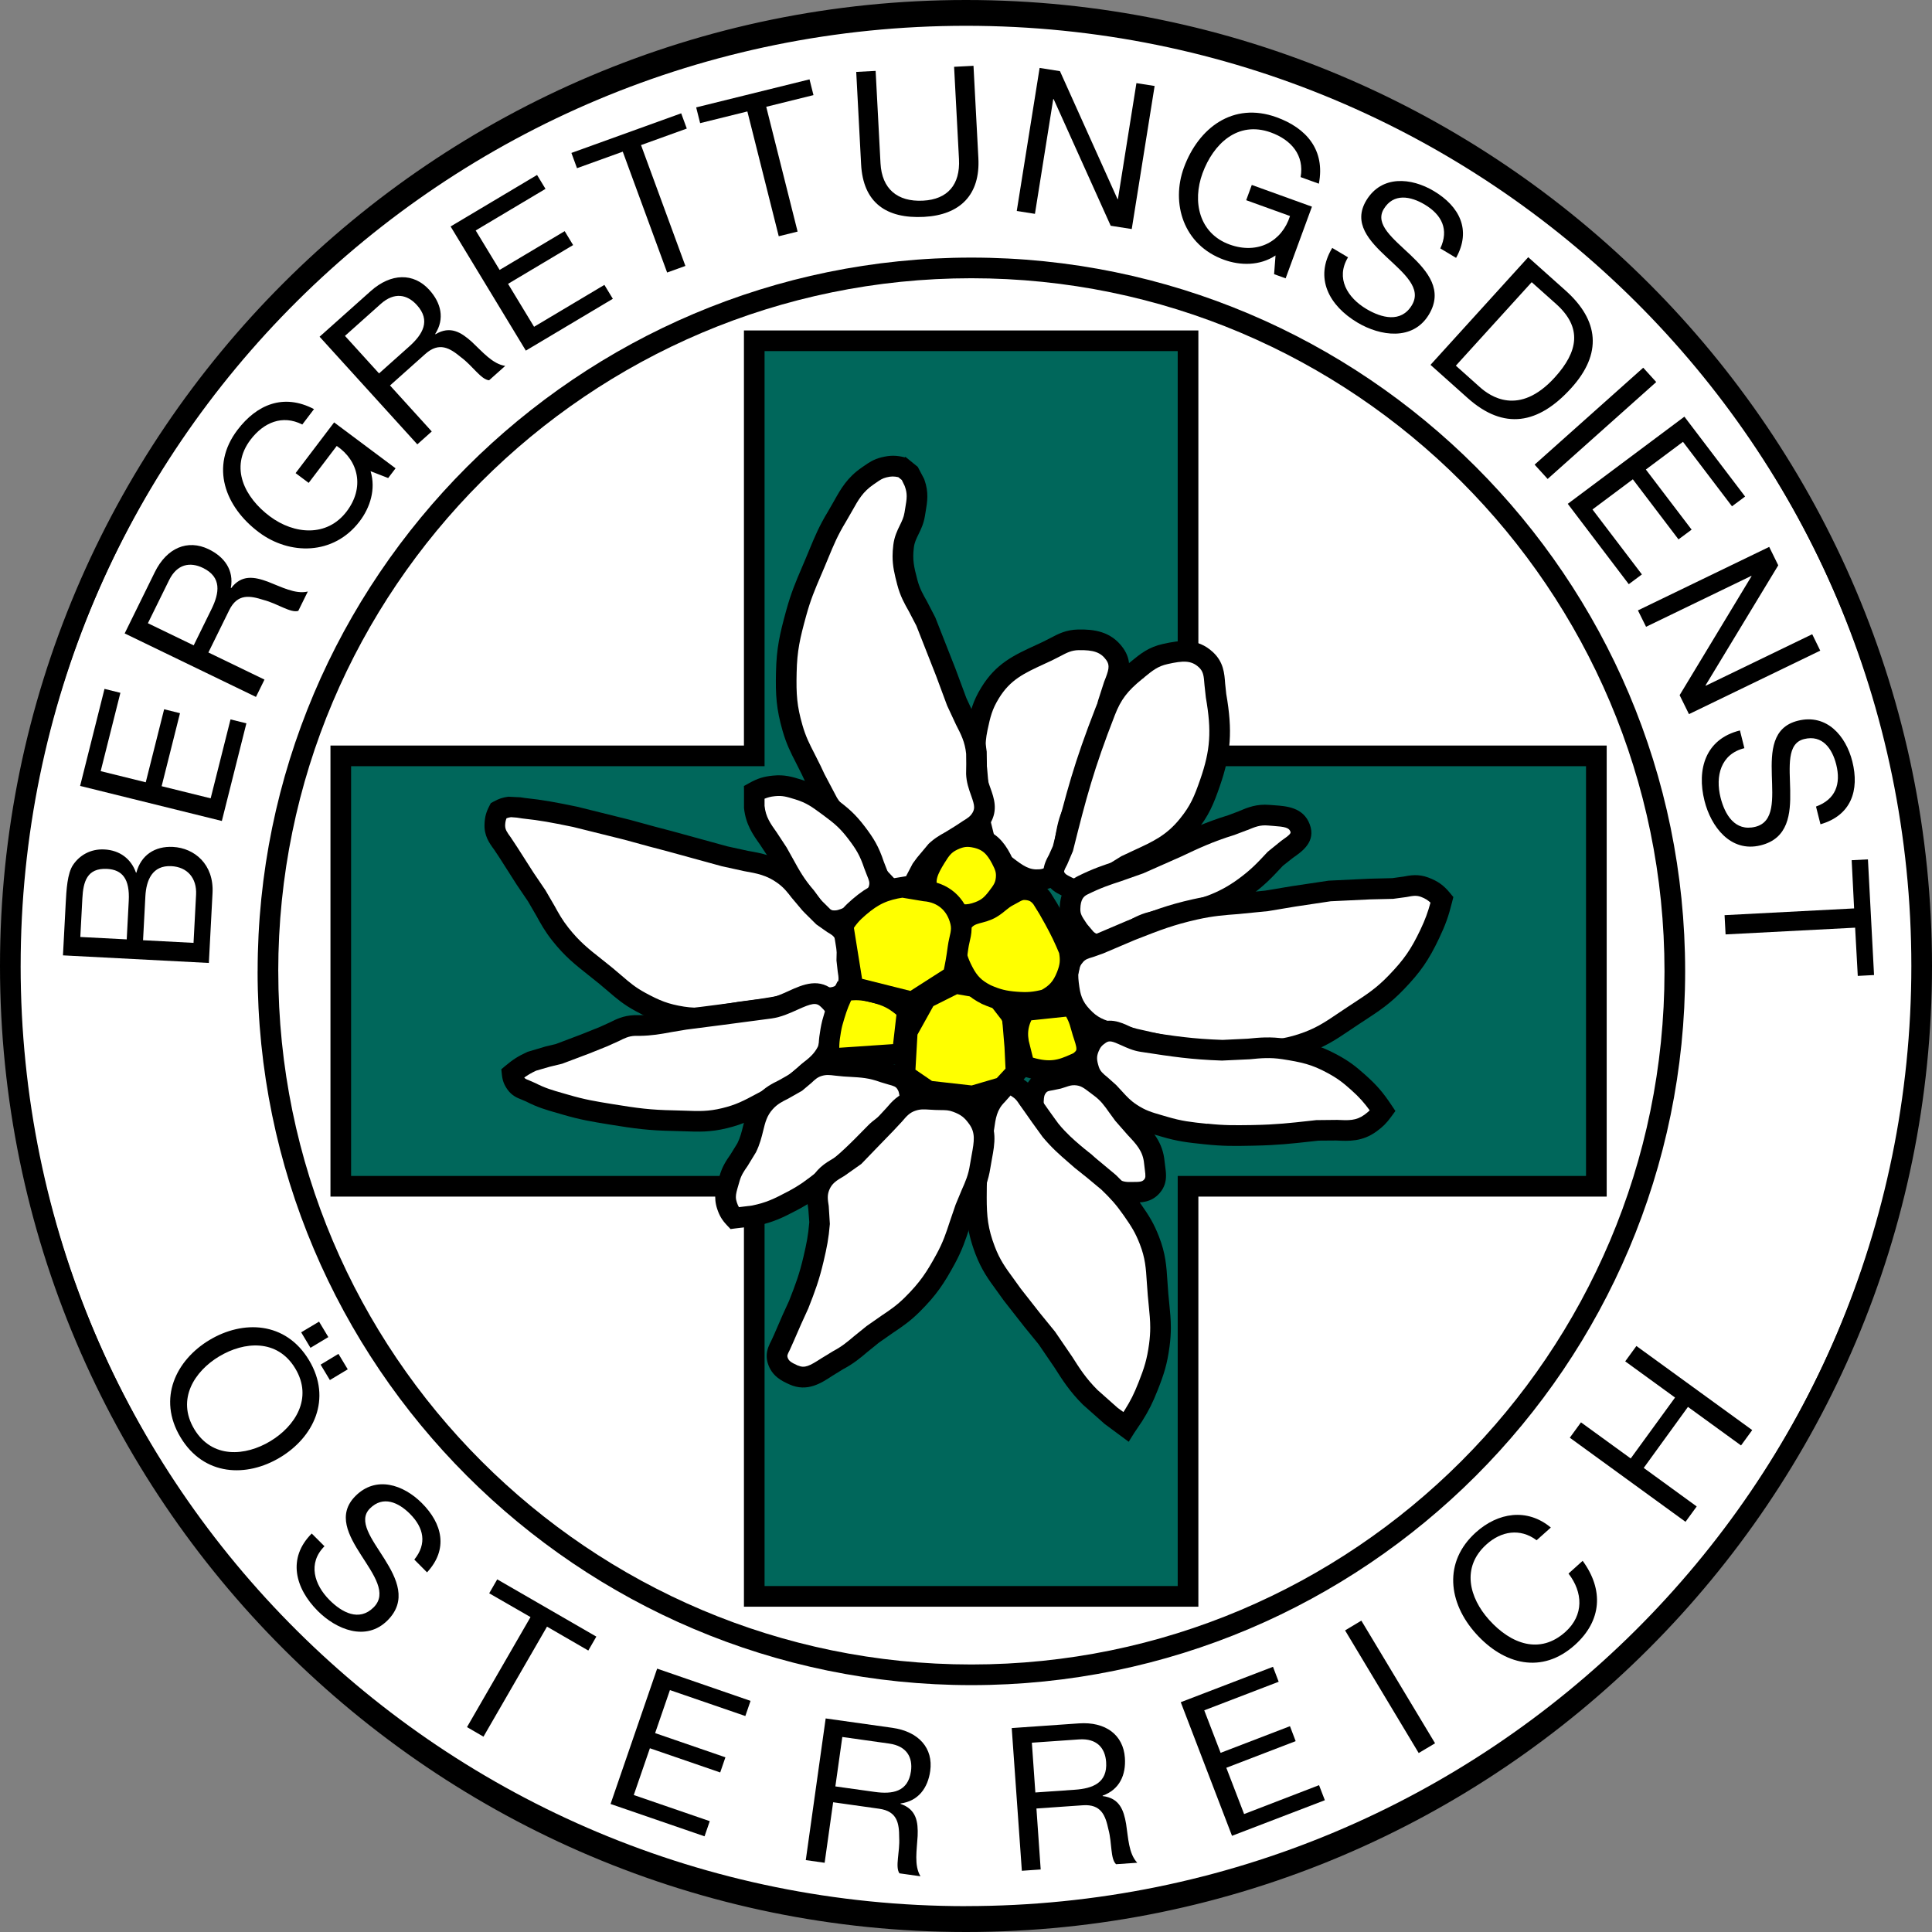 <svg id="Layer_1" xmlns:rdf="http://www.w3.org/1999/02/22-rdf-syntax-ns#" xmlns="http://www.w3.org/2000/svg" xml:space="preserve" overflow="visible" height="190" viewBox="0 0 190 190" width="190" version="1.1" enable-background="new 0 0 190 190" xmlns:cc="http://creativecommons.org/ns#" xmlns:dc="http://purl.org/dc/elements/1.1/"><rect x="0" y="0" width="190" height="190" fill="#808080" stroke="none"/>
<ellipse id="ellipse3" rx="93.714" ry="93.128" cy="95" cx="95.001" fill="#FFF"/>
<g id="g5">
<g id="g7">
<path id="path9" clip-rule="evenodd" d="M31.528,134.2l0.914,1.52,1.757-1.055-0.914-1.52-1.757,1.06zm-1.907-3.17l0.913,1.52,1.757-1.055-0.913-1.521-1.757,1.05zm-9.02,0.75c-3.277,1.971-5.15,5.739-2.847,9.571,2.304,3.837,6.512,3.953,9.789,1.98,3.278-1.966,5.151-5.734,2.846-9.569-2.304-3.83-6.512-3.95-9.788-1.98zm0.963,1.61c2.433-1.462,5.708-1.749,7.473,1.189,1.768,2.937-0.025,5.692-2.458,7.156-2.433,1.463-5.708,1.749-7.474-1.188-1.766-2.95,0.027-5.7,2.459-7.16z" fill-rule="evenodd"/>
<path id="path11" d="M41.998,154.63c2.104-2.272,1.52-4.78-0.516-6.815-1.812-1.812-4.501-2.718-6.521-0.696-1.825,1.825-0.683,3.889,0.558,5.825s2.592,3.764,1.227,5.127c-1.436,1.438-3.136,0.489-4.333-0.709-1.506-1.505-2.176-3.625-0.503-5.298l-1.254-1.252c-2.425,2.424-1.63,5.393,0.599,7.621,1.813,1.813,4.739,3.037,6.856,0.922,1.951-1.952,0.919-4.099-0.307-6.051-1.241-1.963-2.647-3.734-1.422-4.96,1.297-1.294,2.815-0.586,3.93,0.529,1.365,1.367,1.701,2.929,0.433,4.501l1.253,1.26z"/>
<polygon id="polygon13" points="45.926,169.85,47.547,170.79,53.795,159.97,57.856,162.32,58.646,160.95,48.899,155.32,48.11,156.69,52.173,159.03,45.926,169.85"/>
<polygon id="polygon15" points="60.045,177.41,69.287,180.59,69.801,179.1,62.328,176.53,63.913,171.93,70.827,174.31,71.34,172.82,64.427,170.44,65.883,166.21,73.299,168.76,73.812,167.27,64.626,164.1,60.045,177.41"/>
<path id="path17" clip-rule="evenodd" d="M82.153,175.68l0.683-4.859,4.606,0.648c1.737,0.243,2.335,1.362,2.145,2.729-0.286,2.028-1.832,2.269-3.57,2.024l-3.864-0.54zm-2.909,7.25l1.854,0.262,0.837-5.952,4.527,0.638c1.796,0.252,1.966,1.45,1.968,2.845,0.082,1.405-0.422,2.866,0.025,3.507l2.068,0.29c-0.646-1.067-0.354-2.579-0.279-3.96,0.056-1.385-0.109-2.623-1.685-3.162l0.005-0.038c1.745-0.233,2.682-1.516,2.917-3.194,0.313-2.225-1.107-3.875-3.723-4.246l-6.558-0.922-1.956,13.93z" fill-rule="evenodd"/>
<path id="path19" clip-rule="evenodd" d="M101.82,176.28l-0.343-4.896,4.64-0.324c1.75-0.123,2.569,0.848,2.664,2.223,0.145,2.047-1.318,2.603-3.068,2.726l-3.89,0.27zm-1.34,7.7l1.865-0.129-0.418-5.996,4.562-0.318c1.81-0.127,2.224,1.009,2.517,2.371,0.37,1.357,0.182,2.893,0.753,3.426l2.083-0.145c-0.854-0.91-0.881-2.449-1.096-3.816-0.233-1.367-0.652-2.542-2.308-2.741l-0.001-0.041c1.658-0.592,2.309-2.037,2.188-3.729-0.156-2.24-1.889-3.562-4.521-3.378l-6.607,0.461,0.997,14.05z" fill-rule="evenodd"/>
<polygon id="polygon21" points="121.16,180.54,130.29,177.04,129.72,175.56,122.35,178.4,120.6,173.85,127.42,171.23,126.86,169.76,120.04,172.38,118.43,168.2,125.75,165.39,125.19,163.92,116.12,167.4,121.16,180.54"/>
<polygon id="polygon23" points="139.52,172.4,141.13,171.44,133.88,159.38,132.28,160.34,139.52,172.4"/>
<path id="path25" d="M152.51,150.22c-2.328-1.935-5.185-1.483-7.367,0.479-3.222,2.9-2.72,6.932,0.01,9.964,2.741,3.045,6.487,4.023,9.737,1.099,2.637-2.377,2.839-5.421,0.754-8.265l-1.391,1.254c1.423,1.844,1.529,4.082-0.301,5.732-2.506,2.255-5.352,1.212-7.503-1.176-1.964-2.182-2.756-5.183-0.265-7.423,1.447-1.307,3.308-1.627,4.932-0.411l1.4-1.25z"/>
<polygon id="polygon27" points="165.76,149.66,166.86,148.15,161.65,144.36,166,138.36,171.22,142.15,172.32,140.64,160.93,132.37,159.83,133.88,164.73,137.44,160.37,143.43,155.48,139.88,154.38,141.39,165.76,149.66"/>
<path id="path29" clip-rule="evenodd" d="M14.068,92.467l0.229-4.323c0.085-1.594,0.687-3.061,2.554-2.963,1.567,0.08,2.518,1.17,2.432,2.802l-0.25,4.742-4.965-0.258zm6.471,2.234l0.362-6.874c0.15-2.83-1.78-4.428-3.89-4.538-1.768-0.092-3.145,0.796-3.599,2.53l-0.04-0.001c-0.475-1.344-1.577-2.201-3.104-2.279-1.405-0.074-2.47,0.61-3.081,1.518-0.568,0.829-0.656,2.482-0.723,3.737l-0.272,5.16,14.347,0.747zm-12.64-2.555l0.2-3.785c0.087-1.634,0.441-3.014,2.432-2.911,1.506,0.079,2.244,0.996,2.13,3.147l-0.199,3.785-4.563-0.236z" fill-rule="evenodd"/>
<polygon id="polygon31" points="21.817,80.737,24.231,71.135,22.67,70.749,20.717,78.511,15.896,77.318,17.701,70.138,16.141,69.751,14.334,76.934,9.902,75.837,11.84,68.133,10.277,67.748,7.879,77.29,21.817,80.737"/>
<path id="path33" clip-rule="evenodd" d="M19.048,63.467l-4.504-2.177,2.083-4.231c0.784-1.596,2.06-1.822,3.326-1.21,1.88,0.909,1.626,2.473,0.84,4.069l-1.745,3.549zm6.124,5.071l0.838-1.703-5.516-2.668,2.047-4.159c0.811-1.65,2.028-1.439,3.382-1.006,1.39,0.361,2.649,1.304,3.412,1.073l0.936-1.901c-1.239,0.289-2.615-0.465-3.934-0.97-1.327-0.487-2.581-0.715-3.603,0.633l-0.035-0.017c0.324-1.752-0.625-3.054-2.18-3.807-2.062-0.997-4.114-0.146-5.296,2.255l-2.963,6.025,12.912,6.245z" fill-rule="evenodd"/>
<path id="path35" d="M38.175,47.012l0.727-0.957-6.042-4.515-3.79,4.988,1.286,0.96,2.761-3.633c2.161,1.465,2.751,4.104,0.971,6.446-1.925,2.533-5.151,2.271-7.547,0.481-2.458-1.837-3.997-4.785-1.901-7.542,1.284-1.688,3.125-2.487,5.089-1.492l1.151-1.514c-3.01-1.575-5.637-0.44-7.526,2.046-2.736,3.601-1.224,7.578,2.118,10.075,2.988,2.233,7.323,2.298,9.901-1.094,1.018-1.339,1.609-3.146,1.07-4.922l1.732,0.673z"/>
<path id="path37" clip-rule="evenodd" d="M37.277,36.723l-3.352-3.691,3.527-3.15c1.331-1.188,2.6-0.925,3.542,0.114,1.4,1.541,0.574,2.897-0.757,4.084l-2.96,2.643zm3.763,6.976l1.42-1.268-4.105-4.522,3.469-3.096c1.376-1.228,2.424-0.581,3.516,0.324,1.152,0.851,1.965,2.192,2.76,2.262l1.584-1.414c-1.258-0.194-2.248-1.403-3.279-2.361-1.048-0.944-2.122-1.622-3.58-0.751l-0.027-0.03c0.964-1.503,0.575-3.062-0.582-4.338-1.535-1.691-3.759-1.665-5.763,0.125l-5.023,4.484,9.61,10.585z" fill-rule="evenodd"/>
<polygon id="polygon39" points="51.713,34.481,60.268,29.384,59.438,28.016,52.522,32.137,49.963,27.914,56.362,24.101,55.533,22.733,49.135,26.545,46.781,22.664,53.646,18.574,52.816,17.206,44.314,22.272,51.713,34.481"/>
<polygon id="polygon41" points="65.608,26.801,67.404,26.153,63.041,14.268,67.541,12.644,66.991,11.144,56.194,15.04,56.745,16.54,61.245,14.916,65.608,26.801"/>
<polygon id="polygon43" points="76.585,23.234,78.439,22.775,75.354,10.503,80,9.354,79.611,7.805,68.464,10.561,68.854,12.11,73.499,10.96,76.585,23.234"/>
<path id="path45" d="M95.737,6.472l-1.908,0.098,0.481,9.085c0.131,2.51-1.122,3.955-3.533,4.079-2.532,0.132-4.052-1.167-4.185-3.677l-0.479-9.085-1.908,0.1,0.479,9.085c0.201,3.785,2.479,5.364,6.177,5.172,3.576-0.186,5.546-2.186,5.356-5.772l-0.48-9.085z"/>
<polygon id="polygon47" points="99.991,20.75,101.78,21.03,103.58,9.74,103.62,9.747,109.23,22.201,111.3,22.525,113.55,8.456,111.76,8.175,109.94,19.584,109.9,19.579,104.24,6.997,102.24,6.681,99.991,20.75"/>
<path id="path49" d="M125.3,26.963l1.134,0.41,2.588-7.049-5.916-2.136-0.551,1.5,4.309,1.556c-0.778,2.478-3.153,3.809-5.932,2.806-3.008-1.084-3.697-4.222-2.67-7.015,1.053-2.868,3.444-5.189,6.717-4.009,2.003,0.724,3.311,2.236,2.928,4.39l1.795,0.649c0.641-3.315-1.222-5.474-4.172-6.538-4.273-1.543-7.666,1.054-9.1,4.954-1.28,3.486-0.077,7.616,3.949,9.068,1.59,0.574,3.505,0.607,5.061-0.424l-0.14,1.838z"/>
<path id="path51" d="M143.2,25.353c1.524-2.746,0.324-5.066-2.193-6.567-2.241-1.335-5.13-1.567-6.634,0.913-1.356,2.24,0.283,3.987,1.99,5.586,1.708,1.599,3.498,3.061,2.482,4.737-1.067,1.76-2.985,1.246-4.47,0.363-1.861-1.11-3.048-3.026-1.804-5.079l-1.553-0.925c-1.801,2.975-0.283,5.697,2.478,7.341,2.241,1.335,5.443,1.824,7.02-0.775,1.449-2.395-0.1-4.25-1.798-5.866-1.715-1.625-3.545-3.02-2.633-4.526,0.962-1.589,2.644-1.263,4.022-0.441,1.69,1.007,2.407,2.458,1.54,4.315l1.54,0.924z"/>
<path id="path53" clip-rule="evenodd" d="M140.68,35.88l3.662,3.271c3.558,3.177,6.947,2.576,10.163-0.967,3.1-3.41,2.74-6.684-0.551-9.619l-3.662-3.271-9.61,10.586zm9.95-8.131l2.394,2.136c2.618,2.336,2.171,4.704-0.117,7.226-3.54,3.898-6.4,1.829-7.372,0.961l-2.361-2.11,7.46-8.213z" fill-rule="evenodd"/>
<polygon id="polygon55" points="150.92,45.694,152.2,47.102,162.88,37.571,161.6,36.163,150.92,45.694"/>
<polygon id="polygon57" points="154.18,49.548,160.18,57.451,161.47,56.49,156.61,50.102,160.58,47.137,165.07,53.046,166.36,52.086,161.86,46.175,165.51,43.449,170.33,49.791,171.62,48.831,165.65,40.976,154.18,49.548"/>
<polygon id="polygon59" points="161.08,60.028,161.88,61.641,172.24,56.63,172.25,56.667,165.18,68.366,166.1,70.231,179.01,63.986,178.22,62.372,167.75,67.437,167.73,67.4,174.88,55.594,173.99,53.784,161.08,60.028"/>
<path id="path61" d="M179.03,81.063c3.037-0.874,3.844-3.355,3.135-6.181-0.634-2.518-2.513-4.706-5.343-4.006-2.558,0.632-2.643,3.018-2.575,5.345,0.067,2.328,0.289,4.616-1.622,5.09-2.012,0.496-3.002-1.212-3.419-2.877-0.526-2.09,0.003-4.276,2.343-4.856l-0.436-1.743c-3.398,0.841-4.265,3.831-3.484,6.927,0.632,2.516,2.549,5.106,5.517,4.372,2.732-0.675,2.958-3.074,2.91-5.407-0.052-2.351-0.353-4.621,1.367-5.046,1.813-0.448,2.77,0.959,3.16,2.509,0.477,1.896-0.053,3.424-1.99,4.13l0.44,1.743z"/>
<polygon id="polygon63" points="169.6,90,169.7,91.893,182.44,91.231,182.7,95.974,184.3,95.889,183.7,84.513,182.1,84.596,182.34,89.337,169.6,90"/>
<polygon id="polygon65" points="74.178,33.515,116.84,33.515,116.84,74.335,156.99,74.335,156.99,116.66,116.84,116.66,116.84,156.99,74.178,156.99,74.178,116.66,33.515,116.66,33.515,74.335,74.178,74.335,74.178,33.515" fill="#00675B"/>
<g id="g67">
<path id="path69" d="M73.162,32.5v40.82h-40.663v44.36h40.663v40.329h44.691v-40.329h40.156v-44.36h-40.156v-40.82h-44.688zm42.658,2.031v40.82s38.226,0,40.156,0v40.298h-40.156s0,38.398,0,40.329h-40.629v-40.329s-38.732,0-40.663,0v-40.298h40.663s0-38.888,0-40.82c1.891-0.001,38.739-0.001,40.629-0.001z"/>
</g>
<g id="g71">
<path id="path73" d="M0,95c0,52.384,42.617,95,95.001,95,52.379,0,94.999-42.62,94.999-95,0-52.383-42.616-95-94.999-95-52.384,0-95.001,42.617-95.001,95zm2.031,0c0-51.263,41.706-92.969,92.97-92.969,51.263,0,92.968,41.706,92.968,92.969,0,51.264-41.705,92.969-92.968,92.969-51.265,0-92.971-41.71-92.971-92.97z"/>
<path id="path75" d="M25.333,95.527c0,38.706,31.489,70.195,70.195,70.195,38.707,0,70.196-31.489,70.196-70.195,0-38.705-31.489-70.194-70.196-70.194-38.702,0.002-70.191,31.491-70.191,70.196zm2.031,0c0-37.585,30.578-68.163,68.164-68.163,37.587,0,68.165,30.578,68.165,68.163,0,37.586-30.578,68.164-68.165,68.164-37.583,0-68.161-30.58-68.161-68.163z"/>
</g>
<path id="path77" d="M102.31,86.504c2.733-0.227,1.989-3.806,3.055-6.333,1.764-4.178,2.773-6.597,3.611-11.054,0.351-1.858,1.746-3.273,0.639-4.804-0.872-1.208-2.066-1.416-3.556-1.39-1.268,0.023-1.907,0.574-3.056,1.112-2.464,1.153-4.217,1.789-5.637,4.109-0.752,1.229-0.952,2.065-1.25,3.473-0.5,2.364,0.042,3.779,0.137,6.194,0.047,1.138-0.045,1.792,0.141,2.917,0.113,0.691,0.154,1.099,0.417,1.749,0.492,1.214,1.045,1.838,2.083,2.639,1.149,0.877,1.999,1.507,3.429,1.388z" fill="#FFF"/>
<g id="g79">
<path id="path81" d="M106.04,61.908c-1.198,0.022-1.98,0.437-2.737,0.837l-0.731,0.371-0.668,0.31c-2.21,1.019-3.956,1.823-5.404,4.189-0.836,1.366-1.068,2.332-1.378,3.792-0.37,1.75-0.222,3.036-0.063,4.397l0.179,2.047c0,0.001,0.016,0.967,0.016,0.967l0.139,2.076c0-0.002,0.039,0.244,0.039,0.244l0.438,1.719c0.6,1.478,1.308,2.216,2.406,3.063,1.167,0.899,2.271,1.75,4.119,1.596,2.622-0.217,3.009-2.589,3.319-4.495,0.139-0.852,0.283-1.733,0.588-2.456,1.749-4.145,2.806-6.648,3.674-11.26l0.493-1.495c0.271-0.674,0.58-1.445,0.58-2.264,0-0.59-0.16-1.206-0.61-1.828-1.18-1.642-2.88-1.837-4.39-1.81zm-6.526,22.403c-0.975-0.751-1.369-1.248-1.762-2.215l-0.314-1.275-0.041-0.256c0-0.003-0.111-1.748-0.111-1.748l-0.018-1.047-0.191-2.2c-0.149-1.294-0.268-2.317,0.033-3.742,0.289-1.361,0.457-2.064,1.123-3.153,1.127-1.84,2.478-2.462,4.521-3.404l0.681-0.315,0.819-0.415c0.669-0.354,1.11-0.588,1.823-0.602,1.486-0.027,2.171,0.218,2.714,0.968,0.386,0.535,0.257,0.987-0.208,2.145l-0.605,1.877c-0.827,4.399-1.853,6.826-3.549,10.847-0.398,0.946-0.569,1.994-0.721,2.918-0.342,2.1-0.579,2.722-1.481,2.797h-0.001c-1,0.086-1.58-0.323-2.696-1.18zm2.876,3.205z"/>
</g>
<path id="path83" d="M111.7,65.98c1.017-0.826,1.638-1.38,2.916-1.667,1.525-0.343,2.819-0.504,3.973,0.556,1.058,0.974,0.759,2.132,1.006,3.55,0.576,3.295,0.509,5.398-0.59,8.558-0.601,1.73-1.014,2.743-2.164,4.167-1.785,2.211-3.553,2.731-6.113,3.971-2.155,1.043-3.649,3.183-5.776,2.083-0.481-0.249-0.813-0.381-1.111-0.834-0.645-0.977,0.411-1.782,0.695-2.917,1.338-5.344,2.066-8.107,4.165-13.498,0.7-1.806,1.49-2.746,3-3.969z" fill="#FFF"/>
<g id="g85">
<path id="path87" d="M114.39,63.323c-1.438,0.322-2.198,0.942-3.16,1.728,0,0-0.172,0.14-0.173,0.141-1.512,1.227-2.487,2.29-3.307,4.39-2.132,5.475-2.868,8.284-4.204,13.621l-0.378,0.845c-0.238,0.44-0.554,1.025-0.554,1.688,0,0.375,0.101,0.775,0.374,1.189,0.415,0.628,0.89,0.87,1.349,1.104l0.143,0.073c2.042,1.054,3.637-0.061,5.045-1.045l1.643-1.026,1.25-0.585c1.924-0.885,3.586-1.65,5.21-3.662,1.276-1.579,1.733-2.743,2.333-4.472,1.103-3.17,1.262-5.459,0.632-9.066l-0.108-1.022c-0.071-0.996-0.15-2.125-1.212-3.101-1.52-1.407-3.24-1.167-4.87-0.8zm-1.88,3.302c0.872-0.711,1.353-1.103,2.321-1.32,1.515-0.34,2.315-0.375,3.063,0.313,0.447,0.412,0.495,0.834,0.56,1.75l0.134,1.227c0.576,3.3,0.447,5.182-0.549,8.05-0.591,1.7-0.958,2.579-1.995,3.863-1.325,1.642-2.647,2.25-4.479,3.092l-1.286,0.603-1.922,1.19c-1.449,1.014-2.079,1.354-2.946,0.906l-0.155-0.079c-0.368-0.188-0.46-0.239-0.574-0.412-0.06-0.091-0.072-0.158,0.271-0.793l0.562-1.317c1.314-5.253,2.039-8.017,4.125-13.376,0.599-1.53,1.228-2.359,2.694-3.55h0.001l0.2-0.147zm-1.45-1.433h0.002z"/>
</g>
<path id="path89" d="M121.08,81.145c1.425-0.437,2.209-1.104,3.693-0.973,1.29,0.115,2.621,0.042,3.073,1.255,0.532,1.418-1.401,1.918-2.434,3.027-1.095,1.178-1.731,1.849-3.026,2.8-3.167,2.325-5.693,2.333-9.444,3.5-2.338,0.728-4.172,3.233-6.055,1.667-0.384-0.319-0.556-0.557-0.834-0.972-0.486-0.727-0.854-1.209-0.833-2.084,0.023-1.022,0.333-1.851,1.252-2.304,2.313-1.146,3.415-1.263,5.582-2.119,3.56-1.403,5.38-2.681,9.03-3.797z" fill="#FFF"/>
<g id="g91">
<path id="path93" d="M121.89,79.76l-1.1,0.414c-2.25,0.688-3.816,1.43-5.475,2.216l-3.627,1.607-2.084,0.734c-1.069,0.349-2.08,0.678-3.576,1.418-1.17,0.578-1.781,1.652-1.816,3.192-0.026,1.142,0.431,1.821,0.916,2.539l0.09,0.133,1.026,1.188c1.809,1.504,3.59,0.414,5.021-0.463,0.648-0.396,1.318-0.807,1.985-1.014l2.886-0.778c2.376-0.584,4.429-1.09,6.858-2.874,1.354-0.994,2.018-1.687,3.169-2.927l0.991-0.784c0.911-0.631,2.289-1.586,1.649-3.292-0.625-1.672-2.271-1.789-3.472-1.875l-0.462-0.035c-1.29-0.112-2.16,0.251-3,0.601zm0.78,1.875c0.753-0.313,1.251-0.52,2.021-0.452l0.498,0.039c1.179,0.083,1.568,0.171,1.715,0.56,0.059,0.16-0.006,0.287-0.905,0.91l-1.321,1.071c-1.097,1.179-1.677,1.785-2.885,2.673-2.104,1.544-3.885,1.983-6.141,2.538l-3.004,0.811c-0.909,0.283-1.724,0.781-2.442,1.221-1.553,0.95-2.058,1.136-2.661,0.634l-0.639-0.755c-0.001-0.002-0.094-0.139-0.094-0.139-0.431-0.64-0.579-0.885-0.568-1.358,0.021-0.958,0.342-1.247,0.687-1.417,1.364-0.676,2.264-0.969,3.304-1.308l2.201-0.777,3.75-1.661c1.59-0.753,3.091-1.464,5.199-2.109l0.028-0.009-0.028,0.009,1.27-0.481z"/>
</g>
<path id="path95" d="M109.87,101.71c2.798,0.729,3.09,0.878,5.112,1.216,3.134,0.525,4.966,0.713,8.139,0.487,1.909-0.135,3.031-0.146,4.854-0.729,2.159-0.697,3.203-1.553,5.095-2.801,1.753-1.155,2.809-1.772,4.26-3.284,1.556-1.619,2.308-2.708,3.271-4.732,0.604-1.27,0.878-2.029,1.219-3.393-0.519-0.63-0.94-0.93-1.704-1.217-1.151-0.434-1.922,0.074-3.149,0.122-2.422,0.094-3.797,0.008-6.207,0.244-2.433,0.237-3.771,0.636-6.191,0.973-2.741,0.38-4.347,0.231-7.044,0.837-2.528,0.567-3.9,1.124-6.313,2.068-1.245,0.487-1.935,0.789-3.15,1.339-0.908,0.411-1.652,0.347-2.313,1.096-0.858,0.972-0.793,1.985-0.608,3.271,0.189,1.322,0.616,2.117,1.581,3.042,0.98,0.92,2,1.15,3.15,1.45z" fill="#FFF"/>
<g id="g97">
<path id="path99" d="M137.93,86.219l-1.005,0.141-2.221,0.054-4.046,0.194-3.652,0.547-2.581,0.431-2.807,0.276c-1.348,0.1-2.622,0.194-4.319,0.576-2.492,0.559-3.948,1.129-6.15,1.992l-0.311,0.121-3.198,1.36-0.735,0.254c-0.604,0.177-1.29,0.379-1.921,1.096-0.759,0.86-0.976,1.755-0.976,2.674,0,0.466,0.056,0.937,0.124,1.412,0.219,1.523,0.746,2.541,1.883,3.631,1.115,1.07,2.284,1.372,3.413,1.662l1.894,0.502,3.492,0.78c3.23,0.543,5.109,0.731,8.378,0.5l0.657-0.046c1.576-0.104,2.714-0.179,4.435-0.729,1.941-0.626,3.06-1.382,4.476-2.338l0.868-0.582,0.572-0.374c1.448-0.948,2.495-1.633,3.86-3.055,1.636-1.702,2.442-2.87,3.456-4.999,0.632-1.329,0.934-2.166,1.287-3.583l0.125-0.498-0.327-0.395c-0.628-0.762-1.205-1.174-2.131-1.521-1-0.379-1.81-0.22-2.53-0.08zm-27.99,14.461c-1.034-0.267-1.782-0.46-2.514-1.163-0.813-0.779-1.124-1.376-1.278-2.452-0.188-1.296-0.16-1.862,0.363-2.454,0.234-0.266,0.467-0.343,0.972-0.491l0.999-0.352,3.102-1.319,0.312-0.122c2.19-0.858,3.513-1.376,5.854-1.902,1.552-0.349,2.697-0.434,4.023-0.532l2.938-0.291,2.669-0.446,3.481-0.522,3.88-0.185,2.268-0.054,1.317-0.178c0.647-0.127,0.979-0.18,1.436-0.009,0.407,0.154,0.667,0.33,0.918,0.559-0.259,0.942-0.509,1.649-0.992,2.665-0.916,1.924-1.609,2.926-3.088,4.464-1.205,1.256-2.121,1.855-3.507,2.762l-0.579,0.38-0.886,0.593c-1.383,0.934-2.296,1.551-3.961,2.088-1.48,0.475-2.462,0.539-3.946,0.637l-0.668,0.045c-3.061,0.218-4.834,0.037-7.898-0.475-0.001,0-3.299-0.74-3.299-0.74l-1.729-0.458h0.003l-0.17-0.04z"/>
</g>
<path id="path101" d="M131,104.61c1.077,0.582,1.642,1.011,2.555,1.826,1.081,0.962,1.632,1.595,2.436,2.798-0.396,0.542-0.675,0.821-1.216,1.216-1.662,1.21-3.178,0.491-5.221,0.717-2.408,0.266-3.77,0.438-6.191,0.487-1.852,0.036-2.903,0.072-4.745-0.123-1.625-0.171-2.559-0.264-4.124-0.729-1.323-0.393-2.138-0.56-3.285-1.324-0.978-0.648-1.362-1.227-2.177-2.067-0.794-0.823-1.602-1.105-1.947-2.192-0.256-0.808-0.317-1.389,0-2.178,0.251-0.624,0.535-0.958,1.095-1.337,1.353-0.914,2.51,0.483,4.124,0.729,3.062,0.469,4.801,0.743,7.896,0.854,2.367,0.083,3.73-0.487,6.071-0.123,1.91,0.28,3.03,0.52,4.73,1.43z" fill="#FFF"/>
<g id="g103">
<path id="path105" d="M107.61,100.86c-0.736,0.498-1.147,1.002-1.469,1.799-0.434,1.078-0.324,1.925-0.026,2.864,0.328,1.03,0.965,1.549,1.526,2.007l0.659,0.584c0.001,0.001,0.553,0.595,0.553,0.595,0.498,0.549,0.969,1.067,1.793,1.613,1.121,0.748,1.974,0.994,3.054,1.306l0.504,0.146c1.626,0.482,2.601,0.585,4.217,0.755,1.882,0.2,2.976,0.179,4.632,0.146l0.33-0.007c2.251-0.046,3.607-0.196,5.662-0.424l0.621-0.069,1.733-0.013c1.267,0.062,2.576,0.123,3.973-0.893,0.629-0.46,0.979-0.81,1.438-1.438l0.419-0.572-0.395-0.591c-0.851-1.273-1.46-1.973-2.604-2.992-0.935-0.834-1.554-1.315-2.747-1.961-1.861-1.005-3.152-1.259-5.057-1.557-1.482-0.23-2.621-0.118-3.721-0.009l-2.473,0.119c-2.976-0.105-4.618-0.358-7.6-0.815l-0.177-0.026c-0.444-0.067-0.878-0.265-1.335-0.475-0.89-0.42-2.15-0.998-3.49-0.1zm11.12,9.66c-1.641-0.172-2.495-0.263-3.941-0.691,0-0.001-0.519-0.151-0.519-0.151-1.018-0.293-1.63-0.471-2.492-1.045-0.615-0.409-0.951-0.777-1.415-1.287l-0.596-0.642-0.835-0.746c-0.493-0.402-0.736-0.614-0.874-1.047-0.216-0.683-0.222-1.004-0.026-1.492,0.171-0.421,0.319-0.601,0.722-0.873,0.346-0.232,0.62-0.159,1.531,0.256,0.537,0.246,1.148,0.524,1.872,0.636l0.175,0.026c2.957,0.453,4.742,0.728,7.837,0.838,0.002,0,2.743-0.129,2.743-0.129,1.063-0.105,1.981-0.196,3.209-0.006,1.888,0.295,2.875,0.512,4.403,1.338,1.021,0.551,1.532,0.95,2.36,1.689,0.801,0.713,1.288,1.275,1.819,2.003-0.146,0.143-0.303,0.272-0.521,0.433-0.817,0.595-1.558,0.559-2.68,0.506l-2.054,0.021-0.623,0.069c-1.998,0.222-3.318,0.369-5.478,0.412l-0.331,0.007c-1.63,0.02-2.62,0.04-4.28-0.14zm12.75-6.8z"/>
</g>
<path id="path107" d="M105.75,105.71c1.061,0.052,1.58,0.586,2.434,1.216,1.108,0.819,1.457,1.588,2.298,2.677,1.34,1.737,2.846,2.547,3.042,4.732,0.082,0.908,0.356,1.641-0.241,2.331-0.584,0.666-1.308,0.578-2.193,0.59-2.046,0.03-2.762-1.643-4.366-2.921-1.47-1.171-2.413-1.771-3.527-3.285-0.74-1.004-1.634-1.54-1.568-2.786,0.033-0.598,0.091-0.998,0.472-1.459,0.519-0.624,1.168-0.507,1.946-0.729,0.66-0.2,1.03-0.41,1.71-0.37z" fill="#FFF"/>
<g id="g109">
<path id="path111" d="M104.17,104.97l-0.409,0.13-0.536,0.109c-0.549,0.09-1.302,0.215-1.91,0.946-0.586,0.71-0.667,1.375-0.705,2.053-0.069,1.336,0.618,2.112,1.226,2.798l0.54,0.647c1.006,1.365,1.889,2.053,3.006,2.923l0.705,0.553c0,0.001,1.164,1.108,1.164,1.108,0.926,0.966,1.977,2.063,3.852,2.034l0.291-0.001c0.816,0,1.832-0.001,2.65-0.936,0.5-0.576,0.627-1.17,0.627-1.722,0-0.313-0.041-0.615-0.079-0.891l-0.059-0.479c-0.171-1.912-1.184-2.985-2.162-4.023l-1.088-1.238c0-0.001-0.568-0.779-0.568-0.779-0.507-0.719-0.987-1.397-1.93-2.094-0.001-0.001-0.353-0.268-0.353-0.268-0.697-0.533-1.417-1.086-2.635-1.146-0.68-0.03-1.15,0.13-1.61,0.28zm4.55,9.86l-1.363-1.29-0.724-0.568c-1.071-0.834-1.778-1.384-2.618-2.524-0.001-0.001-0.655-0.79-0.655-0.79-0.529-0.597-0.742-0.858-0.718-1.341,0.028-0.518,0.066-0.655,0.241-0.866,0.105-0.127,0.194-0.158,0.676-0.237l0.766-0.16c0.004-0.001,0.493-0.156,0.493-0.156,0.365-0.122,0.565-0.189,0.882-0.173h0.001c0.563,0.027,0.849,0.231,1.499,0.729l0.383,0.289c0.678,0.502,1.013,0.976,1.477,1.631l0.619,0.85,1.218,1.39c0.876,0.93,1.509,1.601,1.618,2.813l0.069,0.573c0.093,0.679,0.082,0.829-0.067,1.002-0.188,0.214-0.393,0.237-1.119,0.237l-0.32,0.002c-0.96,0.02-1.47-0.47-2.36-1.4zm-2.92-10.14h-0.003z"/>
</g>
<path id="path113" d="M113.03,121.98c0.768,1.965,0.665,3.241,0.852,5.34,0.173,1.937,0.381,3.054,0.122,4.977-0.215,1.608-0.497,2.506-1.095,4.016-0.469,1.184-0.788,1.84-1.461,2.921-0.269,0.433-0.431,0.67-0.73,1.081-0.583-0.4-0.905-0.641-1.459-1.081-0.839-0.668-1.297-1.067-2.057-1.826-1.99-1.99-2.543-3.593-4.257-5.827-1.295-1.683-2.178-2.517-3.395-4.26-1.144-1.636-1.964-2.5-2.677-4.365-0.885-2.315-0.886-3.819-0.852-6.295,0.021-1.679,0.136-2.635,0.485-4.277,0.408-1.904,0.199-3.365,1.583-4.732,0.46-0.453,0.698-1.051,1.339-0.973,0.315,0.037,0.463,0.189,0.729,0.364,0.678,0.441,0.838,0.948,1.34,1.583,0.755,0.954,1.027,1.608,1.811,2.54,1.058,1.258,1.808,1.834,3.044,2.923,1.011,0.888,1.709,1.248,2.676,2.189,0.984,0.957,1.511,1.538,2.298,2.661,0.8,1.13,1.23,1.79,1.72,3.05z" fill="#FFF"/>
<g id="g115">
<path id="path117" d="M97.637,106.64l-0.255,0.292c-1.273,1.258-1.463,2.616-1.646,3.928l-0.217,1.314c-0.372,1.751-0.486,2.755-0.508,4.479-0.033,2.39-0.057,4.118,0.918,6.67,0.603,1.576,1.289,2.514,2.085,3.601l0.708,0.984,2.004,2.558,1.418,1.739,1.575,2.309c0.759,1.194,1.475,2.323,2.769,3.618,0.002,0,2.143,1.901,2.143,1.901l2.37,1.756,0.542-0.87,0.773-1.146c0.685-1.098,1.03-1.789,1.542-3.081,0.613-1.551,0.927-2.533,1.157-4.255,0.095-0.701,0.131-1.306,0.131-1.873,0-0.81-0.073-1.544-0.157-2.383l-0.092-0.945-0.091-1.27c-0.092-1.436-0.172-2.675-0.826-4.35-0.521-1.337-0.975-2.051-1.816-3.254-0.854-1.218-1.438-1.852-2.423-2.809l-1.584-1.323-1.129-0.9-0.631-0.551c-0.865-0.751-1.49-1.293-2.306-2.263,0-0.001-0.896-1.246-0.896-1.246l-1.245-1.767c-0.277-0.417-0.593-0.892-1.232-1.308l-0.122-0.085-1.046-0.438c-1.015-0.13-1.573,0.55-1.907,0.96zm12.263,31.8l-1.972-1.751c-1.135-1.135-1.763-2.124-2.489-3.269l-1.68-2.458c-0.001-0.001-1.478-1.813-1.478-1.813l-1.89-2.409c-0.001,0-0.735-1.021-0.735-1.021-0.768-1.048-1.321-1.806-1.825-3.126-0.676-1.767-0.794-2.971-0.794-4.813,0-0.344,0.004-0.709,0.009-1.104,0.021-1.589,0.12-2.465,0.463-4.081,0-0.001,0.243-1.458,0.243-1.458,0.167-1.197,0.277-1.988,1.061-2.763,0,0,0.497-0.56,0.568-0.639,0.022,0.015,0.229,0.157,0.229,0.157,0.292,0.189,0.427,0.394,0.651,0.732l0.45,0.632,0.786,1.119,1.042,1.443c0.919,1.093,1.63,1.709,2.529,2.49l0.621,0.541c0.001,0.002,1.249,0.999,1.249,0.999l1.39,1.157c0.909,0.882,1.411,1.427,2.176,2.516,0.779,1.116,1.142,1.686,1.588,2.828,0.539,1.381,0.603,2.37,0.689,3.74l0.097,1.32c0,0.001,0.093,0.969,0.093,0.969,0.082,0.821,0.147,1.479,0.147,2.179,0,0.49-0.032,1-0.112,1.604-0.205,1.521-0.472,2.359-1.033,3.777-0.465,1.173-0.762,1.766-1.38,2.758,0,0.001-0.047,0.071-0.114,0.171-0.31-0.22-0.6-0.44-0.6-0.44zm-9.18-32.24zm13.26,15.42z"/>
</g>
<path id="path119" d="M89.956,47.53c0.398,1.117,0.188,1.871,0,3.043-0.207,1.284-0.937,1.858-1.096,3.149-0.17,1.374,0.015,2.191,0.365,3.529,0.422,1.619,1.15,2.35,1.825,3.88,1.333,3.02,1.854,4.817,3.042,7.896,0.754,1.95,1.723,2.919,1.934,5,0.08,0.793-0.028,1.248,0,2.044,0.061,1.718,1.365,2.903,0.485,4.38-0.497,0.837-1.15,1.001-1.933,1.583-0.957,0.714-1.689,0.866-2.556,1.69-0.66,0.628-0.903,1.103-1.46,1.825-0.684,0.887-0.598,2.135-1.703,2.312-1.048,0.169-1.541-0.716-2.297-1.46-1.077-1.056-1.006-2.143-1.826-3.408-1.1-1.694-2.208-2.294-3.286-4.001-0.769-1.218-1.063-1.988-1.689-3.286-0.763-1.584-1.341-2.433-1.825-4.124-0.591-2.06-0.657-3.318-0.607-5.461,0.05-2.303,0.361-3.606,0.972-5.827,0.539-1.956,1.035-3.001,1.826-4.868,0.774-1.831,1.146-2.911,2.176-4.609,1.02-1.68,1.421-2.907,3.043-4.017,0.576-0.394,0.904-0.668,1.582-0.837,0.686-0.17,1.126-0.17,1.811,0,0.324,0.172,0.497,0.312,0.73,0.594,0.27,0.328,0.344,0.573,0.487,0.973z" fill="#FFF"/>
<g id="g121">
<path id="path123" d="M86.683,44.977c-0.77,0.192-1.221,0.506-1.699,0.838l-0.211,0.146c-1.461,0.999-2.087,2.121-2.751,3.308l-0.587,1.021c-0.878,1.447-1.306,2.48-1.847,3.789l-0.396,0.952-0.317,0.744c-0.622,1.455-1.071,2.505-1.553,4.25-0.646,2.353-0.957,3.719-1.008,6.074-0.052,2.245,0.029,3.61,0.646,5.763,0.382,1.333,0.817,2.18,1.322,3.16l0.564,1.125,0.403,0.853,1.343,2.535c0.603,0.953,1.204,1.583,1.785,2.191,0.524,0.549,1.019,1.066,1.508,1.821l0.61,1.302c0.267,0.705,0.568,1.504,1.356,2.278l0.398,0.423c0.588,0.648,1.396,1.537,2.772,1.315,1.274-0.205,1.683-1.228,1.952-1.904l0.394-0.79,0.47-0.641,0.887-1.069c0.404-0.386,0.767-0.586,1.226-0.839l1.236-0.772,0.604-0.396c0.525-0.321,1.121-0.685,1.596-1.483,0.783-1.317,0.363-2.496,0.025-3.443-0.181-0.507-0.352-0.985-0.369-1.49,0-0.001,0.012-0.806,0.012-0.806l-0.017-1.304c-0.157-1.542-0.691-2.578-1.209-3.58l-0.788-1.685-1.071-2.885-1.988-5.055c-0.001,0-0.829-1.6-0.829-1.6-0.385-0.676-0.717-1.26-0.943-2.126-0.334-1.278-0.488-1.946-0.339-3.148,0.061-0.495,0.233-0.849,0.452-1.295,0.241-0.489,0.513-1.044,0.638-1.817,0-0.001,0.067-0.406,0.067-0.406,0.167-0.982,0.325-1.91-0.114-3.14l-0.032-0.09-0.627-1.188c-0.002-0.001-1.216-0.989-1.216-0.989l-0.054,0.055c-0.849-0.213-1.452-0.213-2.301-0.002zm1.071,41.206l-0.478-0.505c-0.472-0.462-0.644-0.917-0.882-1.547l-0.806-1.69c-0.593-0.914-1.177-1.525-1.743-2.118-0.535-0.562-1.042-1.092-1.536-1.873l-1.22-2.309-0.413-0.875-0.588-1.172c-0.475-0.922-0.849-1.649-1.176-2.791-0.54-1.884-0.618-2.99-0.568-5.158,0.046-2.139,0.32-3.343,0.936-5.581,0.444-1.612,0.849-2.558,1.461-3.99l0.321-0.752,0.403-0.967c0.527-1.275,0.908-2.197,1.705-3.511,0.001,0,0.624-1.083,0.624-1.083,0.637-1.14,1.058-1.893,2.123-2.622l0.226-0.155c0.415-0.289,0.623-0.434,1.03-0.536,0.465-0.116,0.75-0.112,1.17-0.021,0.105,0.085,0.343,0.277,0.343,0.277,0,0.001,0.279,0.574,0.279,0.574l0.033,0.093c0.121,0.339,0.168,0.628,0.168,0.929,0,0.346-0.063,0.709-0.144,1.188l-0.07,0.425c-0.076,0.473-0.252,0.831-0.455,1.245-0.255,0.519-0.543,1.107-0.646,1.941-0.05,0.401-0.072,0.762-0.072,1.1,0,0.976,0.189,1.765,0.462,2.81,0.294,1.125,0.726,1.884,1.144,2.618l0.736,1.415,1.938,4.927,1.086,2.924,0.878,1.885c0.488,0.947,0.875,1.695,0.992,2.852l0.01,1.007-0.014,0.971c0.028,0.819,0.271,1.5,0.485,2.102,0.193,0.54,0.303,0.886,0.303,1.173,0,0.196-0.051,0.365-0.161,0.549-0.208,0.35-0.441,0.503-0.907,0.788l-0.759,0.5c-0.001,0-1.005,0.622-1.005,0.622-0.517,0.286-1.05,0.581-1.645,1.146l-1.14,1.362-0.425,0.579-0.671,1.277c-0.23,0.578-0.286,0.636-0.388,0.652-0.243,0.04-0.393-0.068-0.944-0.675z"/>
</g>
<path id="path125" d="M81.694,90.524c-1.289-0.175-1.565-1.316-2.42-2.298-1.331-1.529-1.791-2.622-2.798-4.381-0.978-1.706-2.094-2.533-2.299-4.488-0.059-0.567-0.059-0.894,0-1.461,0.689-0.384,1.146-0.529,1.934-0.608,0.954-0.096,1.517,0.083,2.434,0.366,1.295,0.399,1.937,0.902,3.028,1.704,1.163,0.854,1.804,1.406,2.678,2.555,0.844,1.113,1.262,1.825,1.703,3.15,0.292,0.873,0.726,1.422,0.486,2.312-0.202,0.751-0.657,1.04-1.217,1.581-0.585,0.566-0.953,0.891-1.704,1.204-0.668,0.278-1.106,0.462-1.825,0.364z" fill="#FFF"/>
<g id="g127">
<path id="path129" d="M76.01,76.278c-0.924,0.092-1.511,0.277-2.326,0.731l-0.522,0.291,0.006,0.492v1.671c0.169,1.619,0.88,2.619,1.567,3.586l0.859,1.302,0.6,1.074c0.648,1.18,1.208,2.199,2.313,3.469,0.001,0,0.563,0.771,0.563,0.771,0.499,0.749,1.121,1.682,2.487,1.867h0.001c0.987,0.133,1.615-0.127,2.343-0.429,0.925-0.386,1.402-0.811,2.028-1.415l0.276-0.258c0.457-0.417,0.974-0.891,1.215-1.79,0.269-0.998-0.029-1.72-0.293-2.354l-0.211-0.544c-0.501-1.506-0.998-2.31-1.857-3.442-0.945-1.244-1.654-1.857-2.886-2.76l-0.17-0.125c-1.026-0.756-1.77-1.302-3.16-1.731-0.955-0.296-1.686-0.521-2.833-0.406zm0.202,2.021c0.739-0.074,1.135,0.048,2.001,0.315,1.095,0.338,1.625,0.728,2.588,1.436l0.171,0.126c1.14,0.836,1.684,1.316,2.471,2.351,0.75,0.989,1.131,1.605,1.548,2.857,0.001,0.001,0.262,0.679,0.262,0.679,0.22,0.533,0.292,0.733,0.207,1.048-0.084,0.312-0.226,0.455-0.625,0.819l-0.316,0.296c-0.551,0.533-0.813,0.757-1.389,0.996-0.665,0.276-0.873,0.353-1.298,0.295-0.423-0.057-0.607-0.287-1.07-0.981l-0.722-0.976c-0.962-1.106-1.425-1.948-2.065-3.113l-0.617-1.105-0.966-1.47c-0.633-0.89-1.09-1.532-1.203-2.619v-0.704c0.303-0.124,0.599-0.208,1.023-0.25z"/>
</g>
<path id="path131" d="M51.465,79.479c2.004,0.213,3.121,0.451,5.097,0.851,2.972,0.602,4.6,1.159,7.531,1.933,2.8,0.74,4.387,1.129,7.165,1.947,2.284,0.673,3.903,0.422,5.826,1.827,1.195,0.871,1.526,1.738,2.556,2.798,0.509,0.524,0.787,0.828,1.325,1.326,0.768,0.709,1.586,0.775,2.068,1.703,0.462,0.888,0.212,1.555,0.243,2.556,0.035,1.134,0.51,1.961-0.122,2.905-0.79,1.184-2.131,0.638-3.515,0.974-2.617,0.635-4.127,0.878-6.799,1.218-2.222,0.282-3.511,0.836-5.721,0.485-1.685-0.266-2.622-0.648-4.123-1.459-1.465-0.791-2.119-1.516-3.408-2.571-1.836-1.501-3.018-2.246-4.488-4.107-1.066-1.351-1.392-2.304-2.312-3.759-1.062-1.677-1.837-2.515-2.785-4.259-0.575-1.059-1.398-1.581-1.338-2.785,0.026-0.541,0.114-0.858,0.365-1.339,0.393-0.22,0.648-0.305,1.095-0.364,0.521-0.068,0.817,0.066,1.34,0.122z" fill="#FFF"/>
<g id="g133">
<path id="path135" d="M48.535,78.835l-0.264,0.147-0.141,0.269c-0.32,0.613-0.446,1.074-0.479,1.761-0.06,1.182,0.477,1.909,0.949,2.552l0.511,0.767,1.692,2.654,1.127,1.664,0.832,1.434c0.426,0.774,0.827,1.505,1.541,2.41,1.232,1.56,2.262,2.373,3.564,3.402l1.077,0.862,0.867,0.733c0.813,0.699,1.514,1.304,2.702,1.945,1.536,0.83,2.593,1.276,4.447,1.569,1.735,0.274,2.984,0.043,4.307-0.202l1.699-0.279c2.674-0.34,4.225-0.588,6.911-1.238,0.001,0,1.149-0.111,1.149-0.111,0.909-0.026,2.155-0.063,2.972-1.286,0.661-0.989,0.511-1.923,0.389-2.674l-0.098-0.827,0.02-0.718c0.037-0.656,0.079-1.4-0.377-2.274-0.43-0.828-1.058-1.194-1.562-1.488l-0.718-0.493-1.014-1.005-0.271-0.281s-0.902-1.076-0.902-1.076c-0.461-0.599-0.938-1.219-1.784-1.835-1.469-1.073-2.766-1.301-4.14-1.543l-1.997-0.437c-0.001,0-5.458-1.499-5.458-1.499l-1.735-0.456c-0.001,0-2.403-0.658-2.403-0.658l-5.187-1.288-0.314-0.064c-1.767-0.359-2.934-0.596-4.876-0.802h0.001l-0.385-0.06-1.196-0.059c-0.569,0.078-0.951,0.205-1.456,0.487zm1.724,1.529l0.564,0.043,0.557,0.085-0.021-0.003c1.846,0.196,2.915,0.413,4.686,0.773l0.315,0.064,5.044,1.254,2.431,0.666,1.74,0.457,5.397,1.482,2.219,0.488c1.232,0.218,2.206,0.389,3.295,1.184,0.611,0.446,0.946,0.881,1.371,1.433l1.055,1.252,0.267,0.276,1.098,1.088,1.073,0.755c0.433,0.252,0.63,0.376,0.783,0.671,0.19,0.366,0.184,0.639,0.15,1.222l-0.021,0.896,0.122,1.087c0.109,0.677,0.128,0.92-0.073,1.222-0.207,0.31-0.458,0.357-1.343,0.384l-1.568,0.168c-2.592,0.628-4.095,0.868-6.688,1.198l-1.814,0.297c-1.244,0.23-2.228,0.412-3.618,0.192-1.583-0.25-2.416-0.603-3.799-1.35-0.995-0.537-1.561-1.024-2.342-1.697l-0.907-0.767-1.104-0.884c-1.246-0.983-2.146-1.695-3.229-3.067-0.609-0.772-0.955-1.401-1.355-2.13l-0.896-1.542-1.184-1.748-1.568-2.453-0.659-1c-0.379-0.516-0.558-0.776-0.558-1.176,0-0.023,0-0.048,0.002-0.072,0.013-0.269,0.058-0.447,0.132-0.638,0.127-0.05,0.255-0.084,0.446-0.11z"/>
</g>
<path id="path137" d="M62.875,100.85c1.767-0.022,2.737-0.372,4.488-0.607,3.268-0.438,5.118-0.633,8.383-1.096,2.228-0.313,4.108-2.436,5.705-0.852,0.438,0.436,0.719,0.735,0.852,1.339,0.156,0.711-0.188,1.121-0.365,1.824-0.195,0.772-0.239,1.241-0.608,1.948-0.57,1.095-1.247,1.485-2.176,2.299-1.367,1.195-2.29,1.703-3.895,2.554-1.497,0.8-2.353,1.305-4.001,1.703-1.895,0.461-3.042,0.28-4.989,0.244-2.379-0.043-3.722-0.226-6.07-0.608-1.813-0.296-2.847-0.457-4.61-0.972-1.354-0.396-2.151-0.576-3.407-1.216-0.583-0.3-1.068-0.32-1.445-0.852-0.235-0.332-0.324-0.574-0.366-0.975,0.685-0.573,1.123-0.848,1.934-1.22,0.984-0.447,1.644-0.404,2.677-0.729,1.742-0.546,2.653-1.057,4.367-1.691,1.182-0.437,1.781-1.038,3.042-1.095,0.187,0.01,0.295,0.02,0.484,0.01z" fill="#FFF"/>
<g id="g139">
<path id="path141" d="M77.567,97.455c-0.647,0.294-1.318,0.598-1.963,0.689-0.001,0-4.841,0.639-4.841,0.639l-3.534,0.455c-0.001,0-1.687,0.28-1.687,0.28-0.872,0.164-1.626,0.306-2.68,0.318h-0.507c-1.059,0.048-1.743,0.392-2.406,0.724l-0.956,0.434c-0.001,0.001-1.837,0.737-1.837,0.737l-2.481,0.938c-0.001,0-1.019,0.245-1.019,0.245l-1.774,0.528c-0.909,0.418-1.414,0.735-2.166,1.365l-0.414,0.348,0.056,0.537c0.061,0.577,0.214,0.984,0.549,1.457,0.438,0.617,0.972,0.825,1.401,0.992l0.407,0.174c1.16,0.592,1.981,0.827,3.021,1.124l0.565,0.164c1.769,0.517,2.82,0.688,4.563,0.973l0.168,0.027c2.393,0.39,3.786,0.577,6.216,0.621l1.101,0.033c1.345,0.05,2.508,0.093,4.147-0.306,1.631-0.395,2.568-0.897,3.865-1.594l0.374-0.2c1.645-0.873,2.647-1.429,4.085-2.686,0-0.001,0.538-0.454,0.538-0.454,0.682-0.563,1.325-1.096,1.87-2.141l0.58-1.699,0.111-0.47,0.16-0.479c0.172-0.458,0.385-1.028,0.213-1.812-0.203-0.926-0.694-1.413-1.129-1.843-1.524-1.514-3.226-0.741-4.596-0.12zm-11.651,4.065l1.583-0.265,3.519-0.453,4.871-0.643c0.934-0.132,1.775-0.514,2.519-0.851,1.413-0.642,1.862-0.749,2.328-0.286,0.406,0.403,0.508,0.527,0.576,0.837,0.039,0.178,0.01,0.286-0.132,0.662l-0.227,0.693c-0.001,0.001-0.123,0.517-0.123,0.517l-0.401,1.212c-0.354,0.68-0.756,1.011-1.362,1.514l-0.582,0.491c-1.273,1.112-2.101,1.57-3.701,2.421-0.002,0.001-0.38,0.203-0.38,0.203-1.25,0.671-2.005,1.076-3.384,1.409-1.367,0.333-2.302,0.298-3.594,0.25l-1.139-0.034c-2.31-0.041-3.579-0.213-5.926-0.595l-0.168-0.027c-1.724-0.281-2.672-0.436-4.32-0.918l-0.576-0.166c-1.008-0.289-1.673-0.479-2.655-0.979,0.003,0.001-0.598-0.261-0.598-0.261-0.325-0.126-0.401-0.163-0.479-0.272-0.003-0.005-0.002-0.007-0.004-0.012,0.342-0.243,0.679-0.449,1.166-0.673,0.002,0,1.326-0.384,1.326-0.384l1.23-0.299,2.662-1.003,1.754-0.705,1.163-0.523c0.558-0.279,0.96-0.481,1.571-0.509,0,0.001,0.443,0.001,0.457,0.001,1.229-0.02,2.102-0.18,3.026-0.35zm-3.028,0.35h0.017-0.017z"/>
</g>
<path id="path143" d="M89.469,107.65c0.285,1.954-2.011,2.347-3.393,3.758-1.717,1.752-2.688,2.758-4.625,4.262-1.314,1.019-2.042,1.643-3.515,2.418-1.393,0.73-2.219,1.141-3.759,1.461-0.749,0.153-1.183,0.209-1.946,0.241-0.38-0.402-0.554-0.69-0.73-1.216-0.333-0.99-0.036-1.658,0.243-2.663,0.364-1.308,1.091-1.823,1.689-3.041,0.833-1.697,0.551-3.094,1.825-4.489,0.95-1.04,1.884-1.147,3.042-1.946,0.865-0.598,1.176-1.269,2.177-1.584,0.95-0.3,1.561-0.059,2.556,0,1.535,0.095,2.449,0.084,3.895,0.611,0.893,0.322,1.666,0.29,2.176,1.096,0.242,0.38,0.299,0.65,0.365,1.09z" fill="#FFF"/>
<g id="g145">
<path id="path147" d="M80.172,103.89c-0.852,0.27-1.34,0.732-1.771,1.141l-0.678,0.577-1.128,0.634c-0.676,0.336-1.375,0.684-2.087,1.463-0.938,1.027-1.197,2.084-1.425,3.016-0.143,0.581-0.276,1.128-0.563,1.71l-0.676,1.097c-0.401,0.577-0.816,1.174-1.08,2.121l-0.111,0.386c-0.248,0.843-0.505,1.716-0.116,2.872,0.223,0.663,0.473,1.079,0.955,1.591l0.353,0.373,0.429-0.057,2.106-0.261c1.674-0.348,2.576-0.796,4.027-1.557,1.362-0.717,2.125-1.313,3.18-2.137l0.485-0.378c1.93-1.498,2.922-2.51,4.564-4.186l0.163-0.168c0.379-0.387,0.886-0.709,1.376-1.02,1.15-0.73,2.582-1.642,2.297-3.596v-0.002c-0.074-0.507-0.16-0.938-0.516-1.493-0.585-0.925-1.422-1.147-2.095-1.326l-0.591-0.176c-1.408-0.514-2.397-0.569-3.65-0.64l-0.526-0.03c-0.004,0-0.707-0.071-0.707-0.071-0.65-0.06-1.323-0.15-2.215,0.14zm-7.708,14.36c-0.065-0.192-0.095-0.361-0.095-0.536,0-0.301,0.088-0.619,0.234-1.116l0.12-0.414c0.17-0.614,0.443-1.008,0.79-1.505l0.831-1.361c0.384-0.779,0.558-1.492,0.712-2.122,0.203-0.829,0.364-1.485,0.952-2.129,0.456-0.5,0.913-0.727,1.49-1.014l1.379-0.782c0.001-0.001,0.921-0.774,0.921-0.774,0.349-0.33,0.579-0.549,0.985-0.678,0.469-0.147,0.802-0.106,1.354-0.037l0.836,0.083,0.534,0.031c1.211,0.068,1.942,0.109,3.071,0.521,0.004,0.001,0.762,0.229,0.762,0.229,0.591,0.157,0.757,0.223,0.904,0.455,0.13,0.202,0.16,0.3,0.219,0.696,0.009,0.059,0.013,0.114,0.013,0.167,0,0.467-0.35,0.761-1.39,1.422-0.56,0.355-1.194,0.759-1.736,1.313l-0.164,0.167c-1.582,1.614-2.538,2.59-4.357,4.003l-0.491,0.382c-1.008,0.787-1.674,1.308-2.874,1.938-1.363,0.716-2.082,1.073-3.493,1.366-0.001,0-0.774,0.096-1.302,0.161-0.079-0.13-0.139-0.27-0.205-0.47z"/>
</g>
<path id="path149" d="M76.477,133.76c-0.254-0.843,0.323-1.341,0.607-2.176,0.453-1.326,0.949-1.979,1.461-3.285,0.672-1.713,1.04-2.695,1.461-4.486,0.318-1.361,0.477-2.138,0.594-3.531,0.118-1.405-0.523-2.307,0-3.617,0.649-1.63,2.132-1.735,3.406-2.938,1.292-1.22,1.867-2.063,3.165-3.273,0.958-0.892,1.3-1.779,2.541-2.19,0.857-0.283,1.41-0.154,2.312-0.12,0.813,0.03,1.309-0.042,2.069,0.243,0.947,0.353,1.47,0.757,2.057,1.58,1.068,1.508,0.522,2.907,0.241,4.734-0.259,1.686-0.868,2.522-1.46,4.121-0.723,1.96-0.936,3.158-1.933,4.992-1.037,1.904-1.747,2.957-3.286,4.486-1.343,1.335-2.364,1.785-3.88,2.923-1.327,0.992-1.942,1.762-3.407,2.538-1.587,0.844-2.729,2.198-4.366,1.462-0.766-0.33-1.341-0.65-1.582-1.45z" fill="#FFF"/>
<g id="g151">
<path id="path153" d="M89.393,107.3c-1.114,0.368-1.7,1.054-2.216,1.658l-0.697,0.752c-0.001,0.002-1.675,1.727-1.675,1.727l-1.496,1.552-1.291,0.896c-0.856,0.501-1.827,1.066-2.361,2.406-0.213,0.533-0.281,1.016-0.281,1.46,0,0.421,0.062,0.808,0.118,1.171l0.095,1.278c-0.113,1.337-0.262,2.058-0.571,3.384-0.41,1.746-0.768,2.69-1.418,4.348l-0.642,1.404-0.834,1.923c-0.001,0.001-0.264,0.575-0.264,0.575-0.203,0.392-0.462,0.893-0.462,1.521,0,0.217,0.031,0.45,0.106,0.699,0.393,1.312,1.443,1.783,2.139,2.097,1.737,0.781,3.115-0.125,4.222-0.854l1.037-0.638c1.052-0.558,1.705-1.111,2.396-1.697l1.143-0.925c0.001-0.001,1.39-0.971,1.39-0.971,0.849-0.568,1.651-1.104,2.598-2.045,1.662-1.652,2.411-2.792,3.462-4.722,0.732-1.347,1.077-2.399,1.441-3.515l0.553-1.612,0.552-1.324c0.394-0.889,0.765-1.728,0.96-2.993l0.155-0.888c0.274-1.472,0.559-2.992-0.573-4.589-0.709-0.995-1.395-1.522-2.531-1.944-0.759-0.284-1.322-0.291-1.919-0.297l-0.466-0.009-0.508-0.029c-0.669-0.04-1.3-0.09-2.162,0.2zm-10.917,27c-0.731-0.33-0.924-0.483-1.026-0.827v-0.001c-0.048-0.156-0.017-0.255,0.215-0.703l0.382-0.854,0.729-1.672,0.715-1.57c0.665-1.695,1.063-2.746,1.504-4.624,0.327-1.396,0.494-2.212,0.617-3.678,0-0.002-0.111-1.767-0.111-1.767-0.099-0.626-0.164-1.04,0.043-1.56,0.263-0.659,0.694-0.936,1.498-1.403l1.663-1.174,1.604-1.663,1.556-1.605,0.857-0.919c0.441-0.518,0.733-0.858,1.311-1.05,0.486-0.161,0.826-0.139,1.389-0.102l0.565,0.031c0.001,0,0.521,0.011,0.521,0.011,0.501,0.005,0.803,0.008,1.229,0.169,0.758,0.282,1.113,0.555,1.587,1.219,0.604,0.852,0.495,1.628,0.231,3.038l-0.167,0.953c-0.153,0.997-0.442,1.65-0.81,2.478l-0.6,1.444c0,0.001-0.576,1.684-0.576,1.684-0.364,1.113-0.652,1.992-1.296,3.176-0.972,1.783-1.618,2.769-3.109,4.251-0.807,0.803-1.496,1.264-2.295,1.798l-1.479,1.033-1.238,1.001c-0.657,0.558-1.177,0.997-2.035,1.453l-1.202,0.734c-1.127,0.73-1.614,0.98-2.272,0.69zm-2.972-0.25z"/>
</g>
<path id="path155" d="M91.294,87.74c0.386,0.962,0.999,1.389,1.947,1.81,1.08,0.482,1.923,0.542,3.029,0.122,0.847-0.322,1.273-0.723,1.824-1.445,0.477-0.625,0.777-1.044,0.852-1.826,0.075-0.779-0.124-1.254-0.486-1.947-0.578-1.103-1.221-1.783-2.434-2.069-0.877-0.206-1.482-0.139-2.298,0.244-0.852,0.398-1.211,0.903-1.705,1.704-0.711,1.156-1.235,2.145-0.729,3.407z" fill="#FF0"/>
<path id="path157" d="M91.294,87.74c0.386,0.962,0.999,1.389,1.947,1.81,1.08,0.482,1.923,0.542,3.029,0.122,0.847-0.322,1.273-0.723,1.824-1.445,0.477-0.625,0.777-1.044,0.852-1.826,0.075-0.779-0.124-1.254-0.486-1.947-0.578-1.103-1.221-1.783-2.434-2.069-0.877-0.206-1.482-0.139-2.298,0.244-0.852,0.398-1.211,0.903-1.705,1.704-0.711,1.156-1.235,2.145-0.729,3.407z" stroke="#000" stroke-miterlimit="3.864" stroke-width="2.031" fill="none"/>
<polygon id="polygon159" points="89.226,101.46,91.051,98.178,93.971,96.716,97.486,97.324,99.555,100,99.8,102.92,99.921,105.47,98.581,106.92,95.65,107.78,91.294,107.29,88.982,105.71,89.226,101.46" fill="#FF0"/>
<polygon id="polygon161" stroke="#000" points="89.226,101.46,91.051,98.178,93.971,96.716,97.486,97.324,99.555,100,99.8,102.92,99.921,105.47,98.581,106.92,95.65,107.78,91.294,107.29,88.982,105.71,89.226,101.46" stroke-miterlimit="3.864" stroke-width="2.031" fill="none"/>
<path id="path163" d="M94.809,90.524c0.776-0.844,1.692-0.631,2.678-1.217,0.699-0.417,0.979-0.835,1.702-1.203,0.632-0.318,1.002-0.664,1.706-0.608,0.692,0.056,1.143,0.3,1.567,0.852,0.502,0.784,0.77,1.237,1.216,2.055,0.629,1.156,0.953,1.828,1.461,3.041,0.184,0.974,0.123,1.606-0.243,2.526-0.448,1.13-1,1.752-2.069,2.327-1.104,0.278-1.771,0.332-2.905,0.244-1.17-0.091-1.845-0.26-2.922-0.73-1.127-0.576-1.722-1.17-2.298-2.298-0.899-1.732-1.225-3.556,0.094-4.989z" fill="#FF0"/>
<path id="path165" d="M94.809,90.524c0.776-0.844,1.692-0.631,2.678-1.217,0.699-0.417,0.979-0.835,1.702-1.203,0.632-0.318,1.002-0.664,1.706-0.608,0.692,0.056,1.143,0.3,1.567,0.852,0.502,0.784,0.77,1.237,1.216,2.055,0.629,1.156,0.953,1.828,1.461,3.041,0.184,0.974,0.123,1.606-0.243,2.526-0.448,1.13-1,1.752-2.069,2.327-1.104,0.278-1.771,0.332-2.905,0.244-1.17-0.091-1.845-0.26-2.922-0.73-1.127-0.576-1.722-1.17-2.298-2.298-0.899-1.732-1.225-3.556,0.094-4.989z" stroke="#000" stroke-miterlimit="3.864" stroke-width="2.031" fill="none"/>
<path id="path167" d="M100.28,103.04c-0.352-1.392-0.218-2.397,0.487-3.649l4.61-0.487c0.517,0.781,0.739,1.286,0.975,2.192,0.291,1.145,0.943,2.18,0.12,3.027-0.238,0.245-0.411,0.36-0.73,0.486-1.339,0.608-2.434,0.975-4.488,0.365-0.81-0.24-0.77-1.12-0.98-1.94z" fill="#FF0"/>
<path id="path169" d="M100.28,103.04c-0.352-1.392-0.218-2.397,0.487-3.649l4.61-0.487c0.517,0.781,0.739,1.286,0.975,2.192,0.291,1.145,0.943,2.18,0.12,3.027-0.238,0.245-0.411,0.36-0.73,0.486-1.339,0.608-2.434,0.975-4.488,0.365-0.81-0.24-0.77-1.12-0.98-1.94z" stroke="#000" stroke-miterlimit="3.864" stroke-width="2.031" fill="none"/>
<path id="path171" d="M82.06,99.88c0.297-0.978,0.515-1.52,0.974-2.434,1.081-0.158,1.735-0.128,2.799,0.123,1.462,0.345,2.299,0.793,3.394,1.824l-0.487,4.245-7.165,0.487c-0.096-1.083-0.067-1.716,0.121-2.786,0.101-0.58,0.193-0.9,0.364-1.46z" fill="#FF0"/>
<path id="path173" d="M82.06,99.88c0.297-0.978,0.515-1.52,0.974-2.434,1.081-0.158,1.735-0.128,2.799,0.123,1.462,0.345,2.299,0.793,3.394,1.824l-0.487,4.245-7.165,0.487c-0.096-1.083-0.067-1.716,0.121-2.786,0.101-0.58,0.193-0.9,0.364-1.46z" stroke="#000" stroke-miterlimit="3.864" stroke-width="2.031" fill="none"/>
<path id="path175" d="M88.738,87.253l2.191,0.365c1.807,0.148,3.105,1.264,3.529,3.027,0.231,0.973-0.111,1.564-0.244,2.556-0.146,1.087-0.253,1.698-0.486,2.769l-4.017,2.571-5.827-1.46-0.974-6.071c0.511-0.787,0.871-1.2,1.583-1.811,1.382-1.186,2.445-1.674,4.245-1.946z" fill="#FF0"/>
<path id="path177" d="M88.738,87.253l2.191,0.365c1.807,0.148,3.105,1.264,3.529,3.027,0.231,0.973-0.111,1.564-0.244,2.556-0.146,1.087-0.253,1.698-0.486,2.769l-4.017,2.571-5.827-1.46-0.974-6.071c0.511-0.787,0.871-1.2,1.583-1.811,1.382-1.186,2.445-1.674,4.245-1.946z" stroke="#000" stroke-miterlimit="3.864" stroke-width="2.031" fill="none"/>
</g>
</g>
<path id="path179" d="M95,188.13v0.671c52.124,0,94.385-41.992,94.385-93.798,0.003-25.9-10.567-49.355-27.646-66.326-17.07-16.974-40.67-27.474-66.73-27.474-26.061,0-49.66,10.5-66.739,27.472-17.079,16.971-27.646,40.426-27.646,66.326,0.001,51.806,42.26,93.798,94.385,93.798v-1.341c-25.697,0-48.955-10.349-65.795-27.082-16.839-16.73-27.249-39.85-27.252-65.38,0.003-25.532,10.413-48.643,27.252-65.376,16.84-16.734,40.098-27.081,65.795-27.083,25.696,0.002,48.956,10.349,65.795,27.083,16.83,16.733,27.25,39.844,27.25,65.376,0,25.533-10.412,48.646-27.251,65.377-16.84,16.73-40.1,27.08-65.8,27.08v0.667"/>
</svg>
